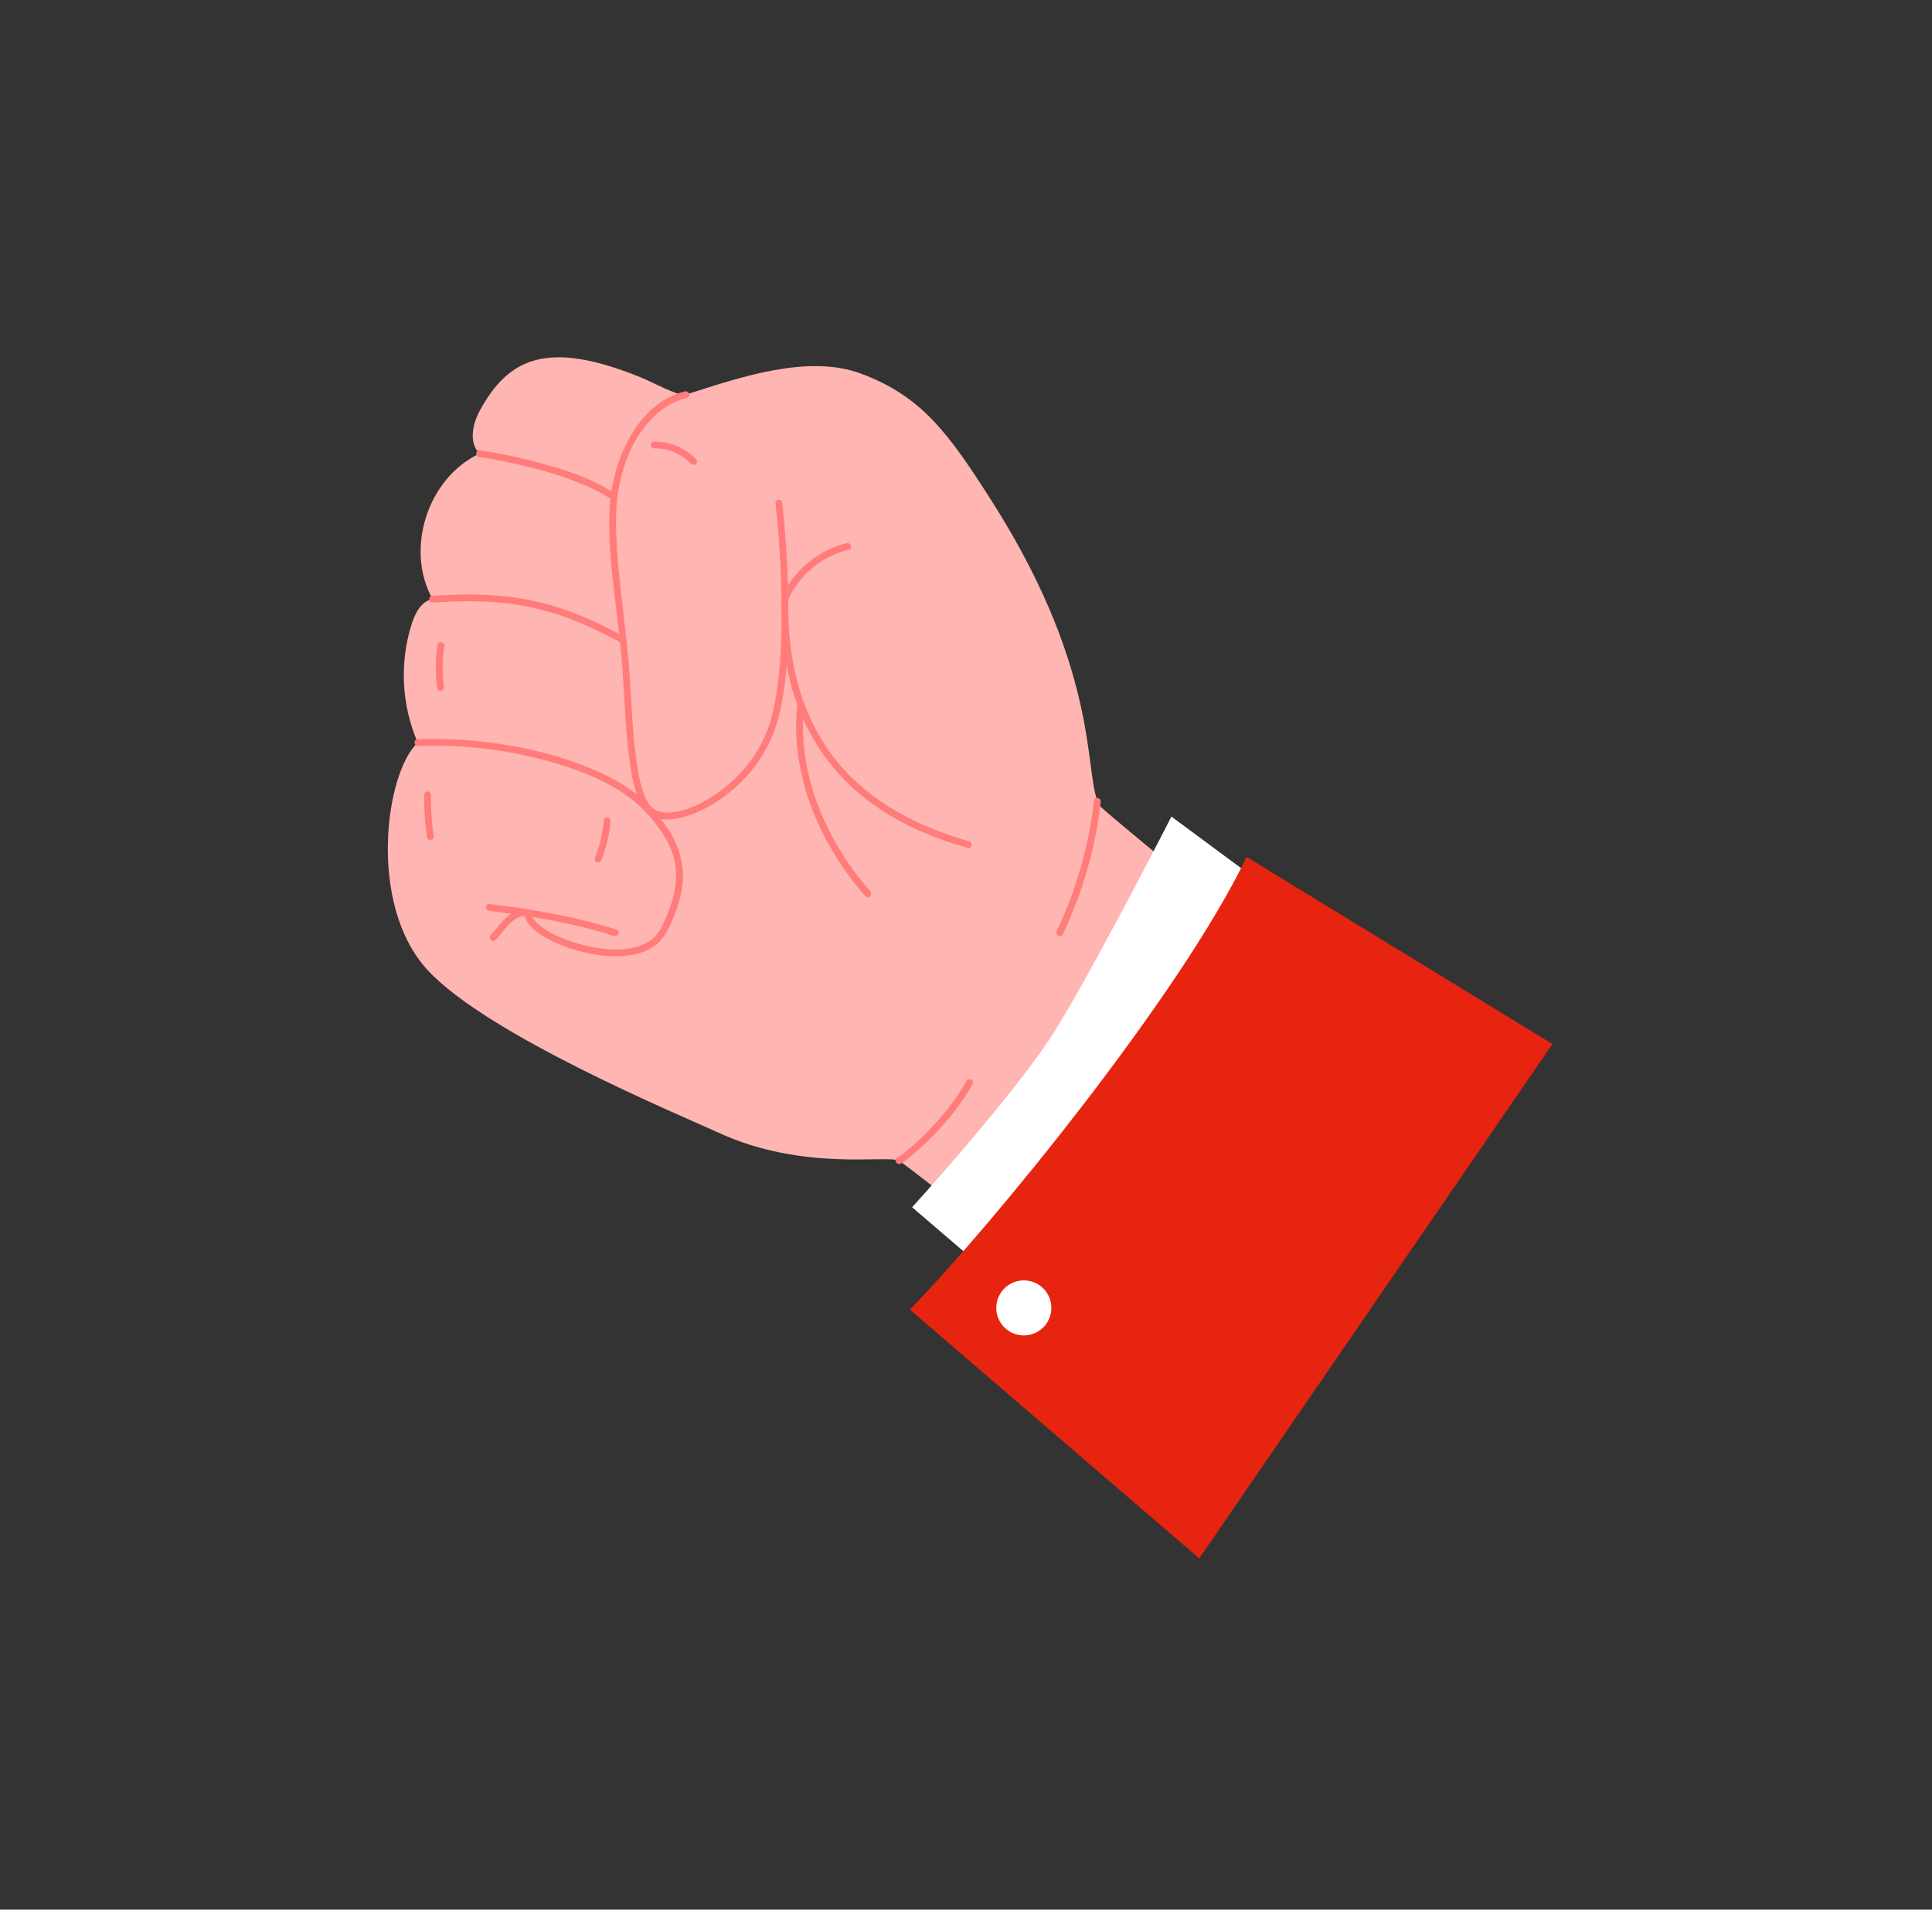 <svg width="351" height="347" viewBox="0 0 351 347" fill="none" xmlns="http://www.w3.org/2000/svg">
<rect x="0" y="0" width="351" height="347" fill="#333333" stroke="none"/>
<g clip-path="url(#clip0_619_5750)">
<path d="M163.323 210.919C165.055 211.842 208.734 246.468 219.76 255.342L264.681 199.631C252.925 190.125 200.753 147.735 199.903 146.514C196.627 141.805 200.781 123.368 180.146 90.996C172.339 78.745 167.447 71.97 156.374 67.874C146.769 64.321 134.388 68.562 124.641 71.699C123.357 72.113 118.539 69.429 116.345 68.543C99.696 61.809 92.421 64.81 87.1 74.742C85.803 77.165 85.182 80.472 87.11 82.431C77.697 86.831 73.516 99.808 78.594 108.877C76.61 109.189 75.483 111.29 74.858 113.197C72.544 120.252 72.922 128.152 75.905 134.95C70.005 140.292 66.743 164.324 77.616 176.202C88.488 188.081 123.596 202.631 130.605 205.851C145.992 212.923 161.224 209.8 163.323 210.919Z" fill="#FFB5B1"/>
<path d="M124.423 71.12C118.206 72.666 114.272 78.415 112.323 84.179C111.76 85.842 111.341 87.55 111.071 89.285C107.742 87.151 103.911 85.797 100.145 84.689C96.599 83.653 92.999 82.813 89.361 82.174C88.646 82.046 87.928 81.923 87.209 81.82C86.42 81.707 86.234 82.931 87.024 83.045C89.035 83.333 91.035 83.728 93.022 84.156C97.096 85.033 101.15 86.116 105.028 87.654C107.065 88.463 109.075 89.399 110.893 90.632C110.821 91.293 110.766 91.961 110.735 92.639C110.599 95.708 110.749 98.787 110.995 101.846C111.354 106.316 111.995 110.754 112.495 115.206C108.617 113.136 104.608 111.302 100.375 110.065C96.093 108.807 91.679 108.184 87.221 108.055C84.321 107.972 81.419 108.072 78.523 108.26C77.726 108.313 77.86 109.545 78.655 109.492C83.445 109.17 88.271 109.109 93.04 109.757C97.34 110.342 101.51 111.537 105.509 113.217C107.948 114.256 110.333 115.417 112.656 116.696C112.741 117.52 112.823 118.344 112.892 119.17C113.397 125.133 113.518 131.129 114.229 137.074C114.513 139.445 114.872 141.85 115.621 144.124C115.648 144.208 115.681 144.293 115.71 144.378C115.601 144.292 115.495 144.202 115.385 144.117C112.431 141.863 109.011 140.233 105.547 138.929C97.165 135.787 88.066 134.34 79.132 134.28C78.034 134.273 76.936 134.291 75.84 134.334C75.04 134.364 75.177 135.596 75.971 135.565C84.606 135.233 93.236 136.346 101.503 138.86C105.098 139.963 108.643 141.357 111.893 143.264C114.588 144.846 116.837 146.859 118.806 149.275C120.532 151.393 122.028 153.791 122.579 156.503C123.226 159.687 122.566 162.917 121.349 165.883C120.74 167.367 120.092 169.04 118.965 170.215C118.209 171.003 117.225 171.538 116.202 171.887C113.777 172.724 111.073 172.636 108.57 172.258C105.926 171.865 103.355 171.081 100.942 169.932C99.961 169.477 99.033 168.916 98.174 168.259C97.601 167.804 96.977 167.214 96.726 166.628C101.74 167.457 106.72 168.521 111.544 170.068C112.295 170.308 112.798 169.174 112.037 168.931C104.56 166.535 96.735 165.246 88.962 164.251C88.172 164.15 87.983 165.374 88.777 165.476C90.144 165.651 91.513 165.838 92.882 166.037C92.349 166.4 91.856 166.82 91.413 167.288C90.96 167.76 90.547 168.268 90.138 168.778C89.959 169.002 89.781 169.226 89.595 169.445C89.518 169.538 89.437 169.629 89.354 169.717L89.263 169.811C89.249 169.825 89.233 169.837 89.219 169.85C88.966 170.069 88.869 170.426 89.077 170.713C89.259 170.967 89.688 171.075 89.941 170.855C90.782 170.127 91.386 169.146 92.132 168.327C92.979 167.396 94.016 166.527 95.311 166.404L95.386 166.415C95.598 167.938 97.141 169.124 98.337 169.895C100.613 171.364 103.208 172.322 105.827 172.973C108.575 173.655 111.511 174.005 114.326 173.596C116.787 173.239 119.291 172.205 120.677 170.033C121.737 168.372 122.543 166.454 123.144 164.58C123.684 162.915 124.032 161.193 124.07 159.439C124.137 156.42 123.2 153.567 121.604 151.025C121.13 150.264 120.603 149.526 120.045 148.804C121.332 149.014 122.717 148.82 123.936 148.525C126.495 147.895 128.899 146.628 131.046 145.115C136.051 141.597 139.798 136.497 141.383 130.574C142.23 127.409 142.669 124.135 142.907 120.85C143.353 123.294 143.999 125.696 144.838 128.034C144.122 134.945 145.376 141.9 148.056 148.285C149.936 152.758 152.426 156.949 155.455 160.739C156.046 161.478 156.655 162.209 157.312 162.889C157.86 163.457 158.623 162.508 158.103 161.936C158.137 161.974 158.184 162.022 158.095 161.925L157.804 161.606C157.449 161.208 157.105 160.801 156.766 160.394C155.592 158.953 154.498 157.449 153.488 155.888C150.351 151.057 147.938 145.679 146.736 140.034C146.074 136.955 145.794 133.805 145.903 130.657C148.878 137.301 153.7 142.914 159.784 146.969C164.69 150.236 170.171 152.481 175.828 154.089C176.593 154.306 176.771 153.081 176.012 152.864C167.005 150.304 158.253 145.877 152.203 138.549C147.701 133.095 145.051 126.431 143.926 119.491C143.541 117.044 143.307 114.575 143.228 112.1C143.234 111.072 143.23 110.045 143.217 109.018C143.701 107.723 144.509 106.511 145.364 105.447C147.629 102.63 150.756 100.764 154.236 99.857C155.005 99.655 154.56 98.5 153.796 98.698C150.163 99.645 146.879 101.64 144.493 104.554C144.014 105.135 143.57 105.745 143.165 106.381C143.025 101.5 142.684 96.613 142.165 91.765C142.151 91.629 142.135 91.493 142.12 91.357C142.029 90.564 140.798 90.695 140.888 91.489C141.549 97.237 141.883 103.05 141.971 108.84C141.962 108.875 141.956 108.911 141.953 108.948C141.943 108.994 141.938 109.042 141.937 109.09C141.932 110.149 141.951 111.208 141.992 112.269C141.98 116.86 141.773 121.475 141.064 126.014C140.711 128.27 140.242 130.534 139.429 132.675C138.307 135.636 136.544 138.313 134.377 140.614C132.411 142.717 130.106 144.474 127.557 145.81C125.612 146.813 123.396 147.673 121.174 147.66C120.349 147.655 119.649 147.494 119.051 147.154C118.452 146.799 117.96 146.288 117.628 145.675C116.637 143.959 116.23 141.876 115.895 139.947C114.934 134.392 114.785 128.711 114.423 123.093C114.421 123.066 114.418 123.039 114.416 123.01C114.271 120.79 114.055 118.58 113.817 116.374C113.826 116.281 113.817 116.187 113.788 116.099C113.447 112.968 113.061 109.838 112.714 106.709C112.377 103.652 112.093 100.586 111.974 97.514C111.882 95.143 111.869 92.743 112.151 90.38C112.157 90.356 112.16 90.33 112.162 90.305C112.203 89.977 112.246 89.658 112.298 89.336C113.215 83.614 115.879 77.352 120.853 74.032C122.079 73.219 123.438 72.626 124.867 72.278C125.637 72.086 125.193 70.932 124.423 71.12Z" fill="#FF7C7B"/>
<path d="M198.753 145.505C197.804 153.736 195.513 161.757 191.97 169.247C191.63 169.968 192.766 170.462 193.107 169.741C196.694 162.152 199.015 154.028 199.978 145.69C200.069 144.9 198.845 144.711 198.753 145.505Z" fill="#FF7C7B"/>
<path d="M176.703 196.954C177.091 196.259 175.949 195.766 175.567 196.46C173.627 199.982 171.02 203.127 168.179 205.966C167.117 207.026 166.011 208.043 164.856 209.001C164.256 209.499 163.645 210.036 162.959 210.422C162.274 210.807 162.996 211.815 163.681 211.427C164.4 211.02 165.044 210.453 165.675 209.927C166.875 208.919 168.032 207.852 169.144 206.742C172.069 203.82 174.707 200.579 176.703 196.954Z" fill="#FF7C7B"/>
<path d="M126.365 84.369C126.608 84.194 126.738 83.749 126.506 83.505C125.517 82.455 124.32 81.622 122.991 81.06C121.662 80.498 120.231 80.219 118.788 80.242C118.453 80.247 118.204 80.614 118.238 80.924C118.276 81.284 118.584 81.48 118.92 81.474C120.146 81.462 121.362 81.701 122.494 82.175C123.625 82.649 124.647 83.35 125.499 84.233C125.732 84.471 126.068 84.582 126.365 84.369Z" fill="#FF7C7B"/>
<path d="M109.222 156.356C110.145 154.084 110.719 151.686 110.924 149.242C110.99 148.452 109.765 148.26 109.699 149.057C109.507 151.394 108.963 153.689 108.085 155.863C107.786 156.604 108.921 157.097 109.222 156.356Z" fill="#FF7C7B"/>
<path d="M78.805 151.957C78.429 149.498 78.265 147.012 78.314 144.525C78.321 144.191 78.155 143.876 77.793 143.821C77.496 143.775 77.096 144.006 77.09 144.34C77.028 146.933 77.19 149.526 77.572 152.091C77.692 152.876 78.924 152.747 78.805 151.957Z" fill="#FF7C7B"/>
<path d="M80.65 124.849C80.321 122.366 80.343 119.849 80.716 117.373C80.833 116.585 79.606 116.396 79.49 117.187C79.102 119.77 79.079 122.393 79.421 124.982C79.523 125.771 80.754 125.643 80.65 124.849Z" fill="#FF7C7B"/>
<path d="M191.569 187.456C197.178 178.508 208.072 157.678 212.818 148.382L237.644 166.758L187.928 238.414L165.711 219.371C171.993 212.461 185.961 196.404 191.569 187.456Z" fill="white"/>
<path d="M282.042 189.712L226.482 155.717C214.28 181.149 179.455 223.522 165.294 237.974L217.874 283.177L282.042 189.712Z" fill="#E72410"/>
<circle cx="5" cy="5" r="5" transform="matrix(-0.992 -0.13 -0.13 0.992 191.616 233.35)" fill="white"/>
</g>
<defs>
<clipPath id="clip0_619_5750">
<rect width="259.667" height="253.112" fill="white" transform="translate(100.735 7.945) rotate(21.456)"/>
</clipPath>
</defs>
</svg>
